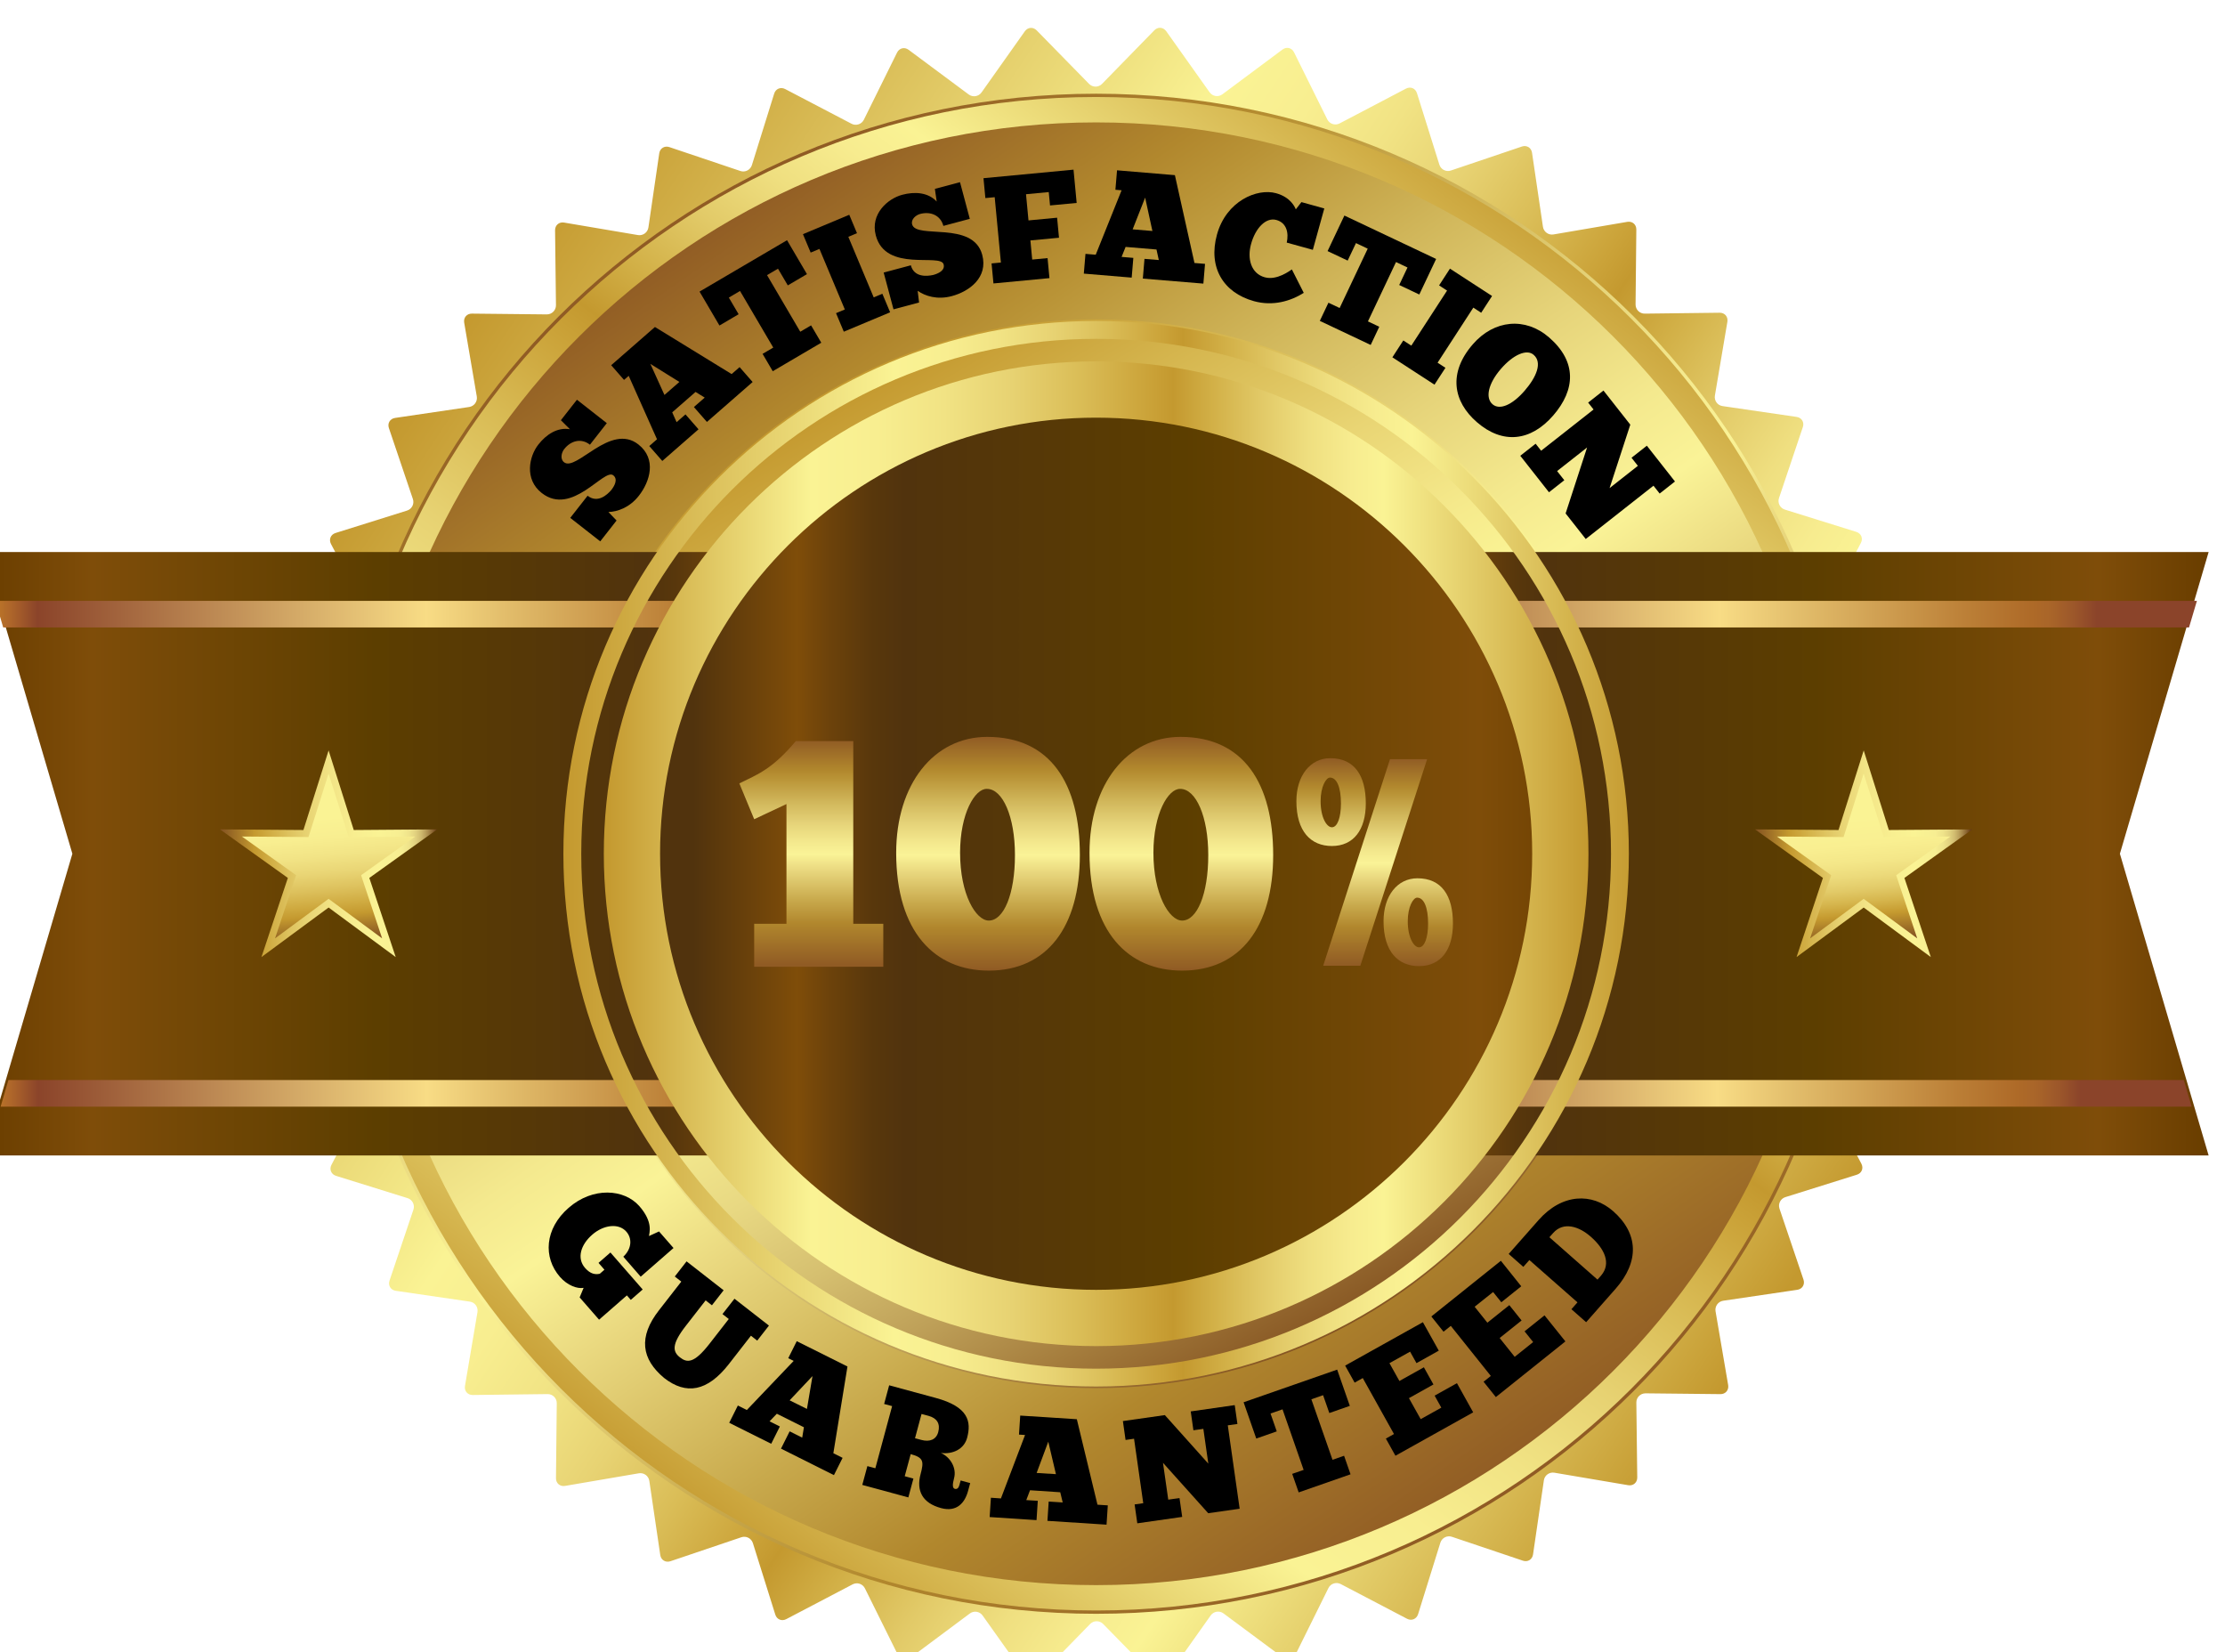<?xml version="1.0" encoding="utf-8"?>
<!-- Generator: Adobe Illustrator 16.0.0, SVG Export Plug-In . SVG Version: 6.00 Build 0)  -->
<!DOCTYPE svg PUBLIC "-//W3C//DTD SVG 1.1//EN" "http://www.w3.org/Graphics/SVG/1.1/DTD/svg11.dtd">
<svg version="1.1" id="Layer_1" xmlns="http://www.w3.org/2000/svg" xmlns:xlink="http://www.w3.org/1999/xlink" x="0px" y="0px"
	 width="196.58px" height="145.95px" viewBox="0 0 196.58 145.95" enable-background="new 0 0 196.58 145.95" xml:space="preserve">
<g>
	<g>
		<g>
			<g>
				<g>
					<g>
						<defs>
							<path id="SVGID_1_" d="M101.987,2.676l-4.622,4.735c-0.314,0.322-0.83,0.322-1.145,0l-4.629-4.728
								c-0.315-0.322-0.786-0.285-1.047,0.083l-3.824,5.4c-0.26,0.367-0.769,0.447-1.131,0.181L80.276,4.4
								c-0.361-0.27-0.821-0.157-1.021,0.246l-2.933,5.932c-0.2,0.403-0.69,0.563-1.089,0.354L69.37,7.867
								c-0.399-0.208-0.836-0.027-0.97,0.402l-1.969,6.315c-0.134,0.432-0.593,0.665-1.021,0.521l-6.27-2.11
								c-0.427-0.145-0.829,0.104-0.895,0.549l-0.957,6.547c-0.065,0.446-0.481,0.75-0.926,0.675l-6.523-1.104
								c-0.444-0.076-0.803,0.231-0.798,0.684l0.079,6.616c0.005,0.45-0.359,0.814-0.81,0.812l-6.616-0.069
								c-0.451-0.006-0.757,0.354-0.682,0.799l1.113,6.521c0.075,0.443-0.227,0.86-0.673,0.929l-6.545,0.966
								c-0.446,0.064-0.693,0.47-0.548,0.896l2.12,6.269c0.145,0.427-0.089,0.888-0.52,1.021l-6.314,1.979
								c-0.43,0.135-0.61,0.571-0.401,0.971l3.076,5.857c0.209,0.398,0.051,0.889-0.353,1.09l-5.928,2.941
								c-0.403,0.2-0.513,0.66-0.244,1.021l3.954,5.306c0.269,0.36,0.189,0.87-0.178,1.131l-5.394,3.833
								c-0.367,0.263-0.404,0.732-0.083,1.047l4.735,4.625c0.322,0.313,0.322,0.83,0.001,1.146l-4.728,4.627
								c-0.321,0.316-0.284,0.787,0.084,1.05l5.398,3.821c0.368,0.263,0.448,0.771,0.18,1.132l-3.944,5.313
								c-0.27,0.358-0.158,0.817,0.246,1.021l5.93,2.935c0.404,0.198,0.563,0.688,0.355,1.09l-3.065,5.862
								c-0.209,0.397-0.028,0.837,0.402,0.972l6.316,1.967c0.431,0.136,0.665,0.595,0.521,1.021l-2.111,6.271
								c-0.144,0.43,0.104,0.828,0.549,0.896l6.547,0.957c0.446,0.063,0.75,0.479,0.675,0.926l-1.104,6.523
								c-0.075,0.441,0.232,0.805,0.682,0.799l6.617-0.08c0.451-0.004,0.816,0.358,0.811,0.813l-0.07,6.615
								c-0.005,0.449,0.355,0.758,0.798,0.684l6.522-1.115c0.444-0.076,0.862,0.229,0.928,0.674l0.966,6.545
								c0.065,0.445,0.469,0.693,0.896,0.551l6.267-2.119c0.427-0.145,0.887,0.092,1.022,0.521l1.979,6.313
								c0.135,0.432,0.572,0.609,0.971,0.398l5.858-3.07c0.399-0.209,0.89-0.053,1.09,0.354l2.94,5.928
								c0.201,0.402,0.66,0.514,1.021,0.244l5.307-3.953c0.361-0.271,0.871-0.188,1.131,0.18l3.833,5.396
								c0.261,0.367,0.733,0.403,1.047,0.082l4.621-4.734c0.315-0.319,0.831-0.319,1.146,0l4.628,4.729
								c0.315,0.32,0.786,0.284,1.048-0.084l3.824-5.396c0.26-0.367,0.77-0.449,1.131-0.182l5.313,3.946
								c0.36,0.269,0.819,0.155,1.021-0.246l2.938-5.937c0.197-0.399,0.688-0.563,1.089-0.354l5.86,3.066
								c0.397,0.209,0.836,0.024,0.973-0.402l1.969-6.319c0.137-0.431,0.596-0.663,1.021-0.521l6.271,2.111
								c0.431,0.145,0.83-0.104,0.896-0.55l0.957-6.547c0.063-0.444,0.48-0.75,0.928-0.675l6.521,1.104
								c0.444,0.076,0.805-0.229,0.801-0.684l-0.08-6.619c-0.006-0.449,0.356-0.813,0.812-0.813l6.617,0.07
								c0.448,0.006,0.757-0.354,0.683-0.799l-1.115-6.521c-0.073-0.443,0.229-0.861,0.675-0.93l6.548-0.967
								c0.443-0.064,0.689-0.47,0.548-0.896l-2.121-6.27c-0.146-0.429,0.091-0.888,0.521-1.021l6.313-1.979
								c0.433-0.135,0.609-0.57,0.4-0.973l-3.072-5.857c-0.209-0.396-0.051-0.89,0.354-1.088l5.926-2.941
								c0.404-0.199,0.517-0.658,0.244-1.021l-3.953-5.306c-0.27-0.36-0.188-0.871,0.182-1.133l5.395-3.832
								c0.367-0.263,0.404-0.731,0.082-1.049l-4.731-4.621c-0.321-0.313-0.323-0.83-0.002-1.146l4.729-4.629
								c0.321-0.314,0.285-0.785-0.082-1.047l-5.408-3.825c-0.366-0.262-0.448-0.771-0.18-1.132l3.944-5.312
								c0.271-0.361,0.158-0.82-0.246-1.021l-5.934-2.934c-0.403-0.199-0.563-0.689-0.354-1.089l3.065-5.862
								c0.209-0.398,0.024-0.835-0.401-0.971l-6.314-1.969c-0.433-0.135-0.664-0.594-0.521-1.021l2.107-6.271
								c0.146-0.428-0.104-0.83-0.549-0.896l-6.547-0.957c-0.447-0.064-0.75-0.481-0.675-0.928l1.104-6.521
								c0.072-0.443-0.231-0.804-0.687-0.798l-6.612,0.08c-0.451,0.005-0.815-0.358-0.813-0.811l0.067-6.617
								c0.006-0.45-0.354-0.757-0.799-0.681l-6.521,1.113c-0.441,0.075-0.861-0.228-0.93-0.673l-0.965-6.545
								c-0.064-0.446-0.471-0.692-0.896-0.549l-6.271,2.119c-0.428,0.146-0.887-0.089-1.021-0.521l-1.979-6.313
								c-0.136-0.431-0.568-0.61-0.972-0.4l-5.86,3.072c-0.396,0.209-0.89,0.051-1.09-0.354l-2.938-5.927
								c-0.2-0.403-0.66-0.515-1.021-0.244l-5.307,3.953c-0.361,0.271-0.871,0.188-1.132-0.179l-3.832-5.395
								c-0.144-0.198-0.349-0.301-0.556-0.301C102.31,2.456,102.132,2.527,101.987,2.676"/>
						</defs>
						<clipPath id="SVGID_2_">
							<use xlink:href="#SVGID_1_"  overflow="visible"/>
						</clipPath>
						
							<linearGradient id="SVGID_3_" gradientUnits="userSpaceOnUse" x1="-279.694" y1="461.457" x2="-279.289" y2="461.457" gradientTransform="matrix(299.417 201.959 201.959 -299.417 -9414.05 194689.297)">
							<stop  offset="0" style="stop-color:#C4992F"/>
							<stop  offset="0.307" style="stop-color:#FAF394"/>
							<stop  offset="0.356" style="stop-color:#F8EE90"/>
							<stop  offset="0.406" style="stop-color:#F1E384"/>
							<stop  offset="0.457" style="stop-color:#E7D272"/>
							<stop  offset="0.507" style="stop-color:#DABD57"/>
							<stop  offset="0.558" style="stop-color:#CBA339"/>
							<stop  offset="0.577" style="stop-color:#C4992F"/>
							<stop  offset="0.617" style="stop-color:#D2B047"/>
							<stop  offset="0.668" style="stop-color:#E2CA68"/>
							<stop  offset="0.715" style="stop-color:#EFDF80"/>
							<stop  offset="0.758" style="stop-color:#F7EC8F"/>
							<stop  offset="0.791" style="stop-color:#FAF394"/>
							<stop  offset="1" style="stop-color:#C4992F"/>
						</linearGradient>
						<polygon clip-path="url(#SVGID_2_)" fill="url(#SVGID_3_)" points="69.472,-65.388 237.658,48.056 124.216,216.241 
							-43.97,102.797 						"/>
					</g>
				</g>
			</g>
		</g>
	</g>
	<g>
		<g>
			<g>
				<g>
					<g>
						<defs>
							<path id="SVGID_4_" d="M29.701,75.42c0,37.084,30.063,67.146,67.144,67.146c37.082,0,67.142-30.063,67.142-67.146
								c0-37.081-30.063-67.141-67.146-67.141C59.764,8.28,29.701,38.342,29.701,75.42"/>
						</defs>
						<clipPath id="SVGID_5_">
							<use xlink:href="#SVGID_4_"  overflow="visible"/>
						</clipPath>
						
							<linearGradient id="SVGID_6_" gradientUnits="userSpaceOnUse" x1="-278.644" y1="463.03" x2="-278.24" y2="463.03" gradientTransform="matrix(190.248 271.703 271.703 -190.248 -72736.688 163819.25)">
							<stop  offset="0" style="stop-color:#905B24"/>
							<stop  offset="0.135" style="stop-color:#B1872D"/>
							<stop  offset="0.171" style="stop-color:#B99336"/>
							<stop  offset="0.279" style="stop-color:#D1B75B"/>
							<stop  offset="0.376" style="stop-color:#E6D47A"/>
							<stop  offset="0.456" style="stop-color:#F4E98E"/>
							<stop  offset="0.509" style="stop-color:#FAF397"/>
							<stop  offset="0.576" style="stop-color:#EAD980"/>
							<stop  offset="0.714" style="stop-color:#C8A94C"/>
							<stop  offset="0.816" style="stop-color:#B1872D"/>
							<stop  offset="1" style="stop-color:#905B24"/>
						</linearGradient>
						<polygon clip-path="url(#SVGID_5_)" fill="url(#SVGID_6_)" points="119.808,-54.813 227.079,98.388 73.88,205.659 
							-33.392,52.459 						"/>
					</g>
				</g>
			</g>
		</g>
	</g>
	<g>
		<g>
			<g>
				<g>
					<g>
						<defs>
							<path id="SVGID_7_" d="M49.638,75.422c0,26.072,21.136,47.207,47.207,47.207c26.071,0,47.205-21.135,47.205-47.207
								c0-26.07-21.134-47.207-47.205-47.207C70.774,28.217,49.638,49.351,49.638,75.422"/>
						</defs>
						<clipPath id="SVGID_8_">
							<use xlink:href="#SVGID_7_"  overflow="visible"/>
						</clipPath>
						
							<linearGradient id="SVGID_9_" gradientUnits="userSpaceOnUse" x1="-276.379" y1="463.151" x2="-275.973" y2="463.151" gradientTransform="matrix(120.116 199.907 199.907 -120.116 -59317.152 110916.781)">
							<stop  offset="0" style="stop-color:#C4992F"/>
							<stop  offset="0.012" style="stop-color:#C4992F"/>
							<stop  offset="0.14" style="stop-color:#D6B750"/>
							<stop  offset="0.275" style="stop-color:#E9D574"/>
							<stop  offset="0.382" style="stop-color:#F5E98B"/>
							<stop  offset="0.448" style="stop-color:#FAF394"/>
							<stop  offset="0.527" style="stop-color:#F4EA8F"/>
							<stop  offset="0.613" style="stop-color:#E8D882"/>
							<stop  offset="0.702" style="stop-color:#D6C070"/>
							<stop  offset="0.792" style="stop-color:#BFA159"/>
							<stop  offset="0.884" style="stop-color:#A57D3D"/>
							<stop  offset="0.976" style="stop-color:#895925"/>
							<stop  offset="1" style="stop-color:#815020"/>
						</linearGradient>
						<polygon clip-path="url(#SVGID_8_)" fill="url(#SVGID_9_)" points="119.005,-13.463 185.729,97.584 74.682,164.31 
							7.957,53.26 						"/>
					</g>
				</g>
			</g>
		</g>
	</g>
	<g>
		<g>
			<g>
				<g>
					<g>
						<defs>
							<path id="SVGID_10_" d="M32.232,75.42c0-35.68,28.928-64.607,64.612-64.607c35.683,0,64.609,28.927,64.609,64.607
								c0,35.688-28.927,64.613-64.609,64.613C61.16,140.034,32.232,111.105,32.232,75.42 M29.993,75.42
								c0,36.92,29.931,66.854,66.852,66.854s66.849-29.935,66.849-66.854c0-36.917-29.928-66.851-66.852-66.851
								C59.924,8.57,29.993,38.503,29.993,75.42"/>
						</defs>
						<clipPath id="SVGID_11_">
							<use xlink:href="#SVGID_10_"  overflow="visible"/>
						</clipPath>
						
							<linearGradient id="SVGID_12_" gradientUnits="userSpaceOnUse" x1="-286.344" y1="459.311" x2="-285.938" y2="459.311" gradientTransform="matrix(198.744 -263.741 -263.741 -198.744 178104.844 15893.24)">
							<stop  offset="0" style="stop-color:#C4992F"/>
							<stop  offset="0.209" style="stop-color:#FAF394"/>
							<stop  offset="0.276" style="stop-color:#F8EE90"/>
							<stop  offset="0.344" style="stop-color:#F1E384"/>
							<stop  offset="0.413" style="stop-color:#E7D272"/>
							<stop  offset="0.482" style="stop-color:#DABD57"/>
							<stop  offset="0.551" style="stop-color:#CBA339"/>
							<stop  offset="0.577" style="stop-color:#C4992F"/>
							<stop  offset="0.617" style="stop-color:#D2B047"/>
							<stop  offset="0.668" style="stop-color:#E2CA68"/>
							<stop  offset="0.715" style="stop-color:#EFDF80"/>
							<stop  offset="0.758" style="stop-color:#F7EC8F"/>
							<stop  offset="0.791" style="stop-color:#FAF394"/>
							<stop  offset="1" style="stop-color:#C4992F"/>
						</linearGradient>
						<polygon clip-path="url(#SVGID_11_)" fill="url(#SVGID_12_)" points="-34.269,93.851 78.417,-55.69 227.956,56.996 
							115.271,206.536 						"/>
					</g>
				</g>
			</g>
		</g>
	</g>
	<g>
		<g>
			<g>
				<g>
					<g>
						<defs>
							<polygon id="SVGID_13_" points="111.444,48.768 111.444,102.077 195.134,102.077 187.294,75.422 195.134,48.768 							"/>
						</defs>
						<clipPath id="SVGID_14_">
							<use xlink:href="#SVGID_13_"  overflow="visible"/>
						</clipPath>
						
							<linearGradient id="SVGID_15_" gradientUnits="userSpaceOnUse" x1="-280.699" y1="456.286" x2="-280.294" y2="456.286" gradientTransform="matrix(206.696 0 0 -206.696 58130.508 94387.672)">
							<stop  offset="0" style="stop-color:#51330D"/>
							<stop  offset="0.088" style="stop-color:#51330D"/>
							<stop  offset="0.194" style="stop-color:#7F4D09"/>
							<stop  offset="0.228" style="stop-color:#6C420B"/>
							<stop  offset="0.272" style="stop-color:#58370C"/>
							<stop  offset="0.303" style="stop-color:#51330D"/>
							<stop  offset="0.588" style="stop-color:#5C3E00"/>
							<stop  offset="0.889" style="stop-color:#7F4D09"/>
							<stop  offset="1" style="stop-color:#6A3E00"/>
						</linearGradient>
						<rect x="111.444" y="48.768" clip-path="url(#SVGID_14_)" fill="url(#SVGID_15_)" width="83.688" height="53.309"/>
					</g>
				</g>
			</g>
		</g>
	</g>
	<g>
		<g>
			<g>
				<g>
					<g>
						<defs>
							<polygon id="SVGID_16_" points="-1.446,48.768 6.394,75.422 -1.446,102.077 82.243,102.077 82.243,48.768 							"/>
						</defs>
						<clipPath id="SVGID_17_">
							<use xlink:href="#SVGID_16_"  overflow="visible"/>
						</clipPath>
						
							<linearGradient id="SVGID_18_" gradientUnits="userSpaceOnUse" x1="-287.769" y1="456.286" x2="-287.364" y2="456.286" gradientTransform="matrix(-206.696 0 0 -206.696 -59398.305 94387.672)">
							<stop  offset="0" style="stop-color:#51330D"/>
							<stop  offset="0.088" style="stop-color:#51330D"/>
							<stop  offset="0.194" style="stop-color:#7F4D09"/>
							<stop  offset="0.228" style="stop-color:#6C420B"/>
							<stop  offset="0.272" style="stop-color:#58370C"/>
							<stop  offset="0.303" style="stop-color:#51330D"/>
							<stop  offset="0.588" style="stop-color:#5C3E00"/>
							<stop  offset="0.889" style="stop-color:#7F4D09"/>
							<stop  offset="1" style="stop-color:#6A3E00"/>
						</linearGradient>
						<rect x="-1.446" y="48.768" clip-path="url(#SVGID_17_)" fill="url(#SVGID_18_)" width="83.689" height="53.309"/>
					</g>
				</g>
			</g>
		</g>
	</g>
	<g>
		<g>
			<g>
				<g>
					<g>
						<defs>
							<polygon id="SVGID_19_" points="114.974,53.08 114.974,55.431 193.401,55.431 194.099,53.08 							"/>
						</defs>
						<clipPath id="SVGID_20_">
							<use xlink:href="#SVGID_19_"  overflow="visible"/>
						</clipPath>
						
							<linearGradient id="SVGID_21_" gradientUnits="userSpaceOnUse" x1="-280.527" y1="455.682" x2="-280.122" y2="455.682" gradientTransform="matrix(195.42 0 0 -195.42 54935.512 89103.609)">
							<stop  offset="0" style="stop-color:#A45E26"/>
							<stop  offset="0" style="stop-color:#AF6D29"/>
							<stop  offset="0" style="stop-color:#AA6628"/>
							<stop  offset="0" style="stop-color:#A45E26"/>
							<stop  offset="0" style="stop-color:#A76327"/>
							<stop  offset="0" style="stop-color:#B27129"/>
							<stop  offset="0" style="stop-color:#C6892E"/>
							<stop  offset="0" style="stop-color:#DDA532"/>
							<stop  offset="0" style="stop-color:#DAA132"/>
							<stop  offset="0" style="stop-color:#CB8B2D"/>
							<stop  offset="0" style="stop-color:#C17D2B"/>
							<stop  offset="0" style="stop-color:#BC752A"/>
							<stop  offset="0" style="stop-color:#BA7329"/>
							<stop  offset="0.015" style="stop-color:#AC642A"/>
							<stop  offset="0.043" style="stop-color:#8B442A"/>
							<stop  offset="0.472" style="stop-color:#F8DC85"/>
							<stop  offset="0.56" style="stop-color:#E2BD6B"/>
							<stop  offset="0.751" style="stop-color:#BA7D35"/>
							<stop  offset="0.815" style="stop-color:#AE6A28"/>
							<stop  offset="0.836" style="stop-color:#A96529"/>
							<stop  offset="0.862" style="stop-color:#9C572A"/>
							<stop  offset="0.887" style="stop-color:#8B442A"/>
							<stop  offset="1" style="stop-color:#8B442A"/>
						</linearGradient>
						<rect x="114.974" y="53.08" clip-path="url(#SVGID_20_)" fill="url(#SVGID_21_)" width="79.125" height="2.353"/>
					</g>
				</g>
			</g>
		</g>
	</g>
	<g>
		<g>
			<g>
				<g>
					<g>
						<defs>
							<polygon id="SVGID_22_" points="114.974,95.413 114.974,97.767 193.636,97.767 192.94,95.413 							"/>
						</defs>
						<clipPath id="SVGID_23_">
							<use xlink:href="#SVGID_22_"  overflow="visible"/>
						</clipPath>
						
							<linearGradient id="SVGID_24_" gradientUnits="userSpaceOnUse" x1="-280.506" y1="455.954" x2="-280.101" y2="455.954" gradientTransform="matrix(194.281 0 0 -194.281 54611.922 88679.812)">
							<stop  offset="0" style="stop-color:#A45E26"/>
							<stop  offset="0" style="stop-color:#AF6D29"/>
							<stop  offset="0" style="stop-color:#AA6628"/>
							<stop  offset="0" style="stop-color:#A45E26"/>
							<stop  offset="0" style="stop-color:#A76327"/>
							<stop  offset="0" style="stop-color:#B27129"/>
							<stop  offset="0" style="stop-color:#C6892E"/>
							<stop  offset="0" style="stop-color:#DDA532"/>
							<stop  offset="0" style="stop-color:#DAA132"/>
							<stop  offset="0" style="stop-color:#CB8B2D"/>
							<stop  offset="0" style="stop-color:#C17D2B"/>
							<stop  offset="0" style="stop-color:#BC752A"/>
							<stop  offset="0" style="stop-color:#BA7329"/>
							<stop  offset="0.015" style="stop-color:#AC642A"/>
							<stop  offset="0.043" style="stop-color:#8B442A"/>
							<stop  offset="0.472" style="stop-color:#F8DC85"/>
							<stop  offset="0.56" style="stop-color:#E2BD6B"/>
							<stop  offset="0.751" style="stop-color:#BA7D35"/>
							<stop  offset="0.815" style="stop-color:#AE6A28"/>
							<stop  offset="0.836" style="stop-color:#A96529"/>
							<stop  offset="0.862" style="stop-color:#9C572A"/>
							<stop  offset="0.887" style="stop-color:#8B442A"/>
							<stop  offset="1" style="stop-color:#8B442A"/>
						</linearGradient>
						<rect x="114.974" y="95.413" clip-path="url(#SVGID_23_)" fill="url(#SVGID_24_)" width="78.662" height="2.354"/>
					</g>
				</g>
			</g>
		</g>
	</g>
	<g>
		<g>
			<g>
				<g>
					<g>
						<defs>
							<polygon id="SVGID_25_" points="0.745,95.413 0.053,97.767 80.086,97.767 80.086,95.413 							"/>
						</defs>
						<clipPath id="SVGID_26_">
							<use xlink:href="#SVGID_25_"  overflow="visible"/>
						</clipPath>
						
							<linearGradient id="SVGID_27_" gradientUnits="userSpaceOnUse" x1="-279.714" y1="456.092" x2="-279.31" y2="456.092" gradientTransform="matrix(197.669 0 0 -197.669 55290.773 90251.883)">
							<stop  offset="0" style="stop-color:#A45E26"/>
							<stop  offset="0" style="stop-color:#AF6D29"/>
							<stop  offset="0" style="stop-color:#AA6628"/>
							<stop  offset="0" style="stop-color:#A45E26"/>
							<stop  offset="0" style="stop-color:#A76327"/>
							<stop  offset="0" style="stop-color:#B27129"/>
							<stop  offset="0" style="stop-color:#C6892E"/>
							<stop  offset="0" style="stop-color:#DDA532"/>
							<stop  offset="0" style="stop-color:#DAA132"/>
							<stop  offset="0" style="stop-color:#CB8B2D"/>
							<stop  offset="0" style="stop-color:#C17D2B"/>
							<stop  offset="0" style="stop-color:#BC752A"/>
							<stop  offset="0" style="stop-color:#BA7329"/>
							<stop  offset="0.015" style="stop-color:#AC642A"/>
							<stop  offset="0.043" style="stop-color:#8B442A"/>
							<stop  offset="0.472" style="stop-color:#F8DC85"/>
							<stop  offset="0.56" style="stop-color:#E2BD6B"/>
							<stop  offset="0.751" style="stop-color:#BA7D35"/>
							<stop  offset="0.815" style="stop-color:#AE6A28"/>
							<stop  offset="0.836" style="stop-color:#A96529"/>
							<stop  offset="0.862" style="stop-color:#9C572A"/>
							<stop  offset="0.887" style="stop-color:#8B442A"/>
							<stop  offset="1" style="stop-color:#8B442A"/>
						</linearGradient>
						<rect x="0.053" y="95.413" clip-path="url(#SVGID_26_)" fill="url(#SVGID_27_)" width="80.034" height="2.354"/>
					</g>
				</g>
			</g>
		</g>
	</g>
	<g>
		<g>
			<g>
				<g>
					<g>
						<defs>
							<polygon id="SVGID_28_" points="-0.408,53.08 0.283,55.431 80.086,55.431 80.086,53.08 							"/>
						</defs>
						<clipPath id="SVGID_29_">
							<use xlink:href="#SVGID_28_"  overflow="visible"/>
						</clipPath>
						
							<linearGradient id="SVGID_30_" gradientUnits="userSpaceOnUse" x1="-279.735" y1="455.825" x2="-279.331" y2="455.825" gradientTransform="matrix(198.808 0 0 -198.808 55613.367 90675.812)">
							<stop  offset="0" style="stop-color:#A45E26"/>
							<stop  offset="0" style="stop-color:#AF6D29"/>
							<stop  offset="0" style="stop-color:#AA6628"/>
							<stop  offset="0" style="stop-color:#A45E26"/>
							<stop  offset="0" style="stop-color:#A76327"/>
							<stop  offset="0" style="stop-color:#B27129"/>
							<stop  offset="0" style="stop-color:#C6892E"/>
							<stop  offset="0" style="stop-color:#DDA532"/>
							<stop  offset="0" style="stop-color:#DAA132"/>
							<stop  offset="0" style="stop-color:#CB8B2D"/>
							<stop  offset="0" style="stop-color:#C17D2B"/>
							<stop  offset="0" style="stop-color:#BC752A"/>
							<stop  offset="0" style="stop-color:#BA7329"/>
							<stop  offset="0.015" style="stop-color:#AC642A"/>
							<stop  offset="0.043" style="stop-color:#8B442A"/>
							<stop  offset="0.472" style="stop-color:#F8DC85"/>
							<stop  offset="0.56" style="stop-color:#E2BD6B"/>
							<stop  offset="0.751" style="stop-color:#BA7D35"/>
							<stop  offset="0.815" style="stop-color:#AE6A28"/>
							<stop  offset="0.836" style="stop-color:#A96529"/>
							<stop  offset="0.862" style="stop-color:#9C572A"/>
							<stop  offset="0.887" style="stop-color:#8B442A"/>
							<stop  offset="1" style="stop-color:#8B442A"/>
						</linearGradient>
						<rect x="-0.408" y="53.08" clip-path="url(#SVGID_29_)" fill="url(#SVGID_30_)" width="80.495" height="2.353"/>
					</g>
				</g>
			</g>
		</g>
	</g>
	<g>
		<g>
			<g>
				<g>
					<g>
						<defs>
							<path id="SVGID_31_" d="M54.234,75.422c0,23.533,19.077,42.609,42.61,42.609c23.533,0,42.61-19.076,42.61-42.609
								c0-23.532-19.077-42.609-42.61-42.609C73.311,32.812,54.234,51.889,54.234,75.422"/>
						</defs>
						<clipPath id="SVGID_32_">
							<use xlink:href="#SVGID_31_"  overflow="visible"/>
						</clipPath>
						
							<linearGradient id="SVGID_33_" gradientUnits="userSpaceOnUse" x1="-280.361" y1="456.423" x2="-279.957" y2="456.423" gradientTransform="matrix(210.48 0 0 -210.48 59064.398 96143.398)">
							<stop  offset="0" style="stop-color:#51330D"/>
							<stop  offset="0.088" style="stop-color:#51330D"/>
							<stop  offset="0.194" style="stop-color:#7F4D09"/>
							<stop  offset="0.228" style="stop-color:#6C420B"/>
							<stop  offset="0.272" style="stop-color:#58370C"/>
							<stop  offset="0.303" style="stop-color:#51330D"/>
							<stop  offset="0.588" style="stop-color:#5C3E00"/>
							<stop  offset="0.889" style="stop-color:#7F4D09"/>
							<stop  offset="1" style="stop-color:#6A3E00"/>
						</linearGradient>
						<rect x="54.234" y="32.812" clip-path="url(#SVGID_32_)" fill="url(#SVGID_33_)" width="85.22" height="85.22"/>
					</g>
				</g>
			</g>
		</g>
	</g>
	<g>
		<g>
			<g>
				<g>
					<g>
						<defs>
							<path id="SVGID_34_" d="M58.318,75.422c0-21.242,17.283-38.525,38.526-38.525c21.243,0,38.526,17.283,38.526,38.525
								s-17.283,38.525-38.526,38.525C75.601,113.948,58.318,96.665,58.318,75.422 M53.347,75.422
								c0,23.984,19.513,43.496,43.497,43.496c23.984,0,43.498-19.512,43.498-43.496c0-23.983-19.514-43.498-43.498-43.498
								C72.86,31.926,53.347,51.438,53.347,75.422"/>
						</defs>
						<clipPath id="SVGID_35_">
							<use xlink:href="#SVGID_34_"  overflow="visible"/>
						</clipPath>
						
							<linearGradient id="SVGID_36_" gradientUnits="userSpaceOnUse" x1="-280.431" y1="456.577" x2="-280.026" y2="456.577" gradientTransform="matrix(214.861 0 0 -214.861 60307.148 98176.195)">
							<stop  offset="0" style="stop-color:#C4992F"/>
							<stop  offset="0.209" style="stop-color:#FAF394"/>
							<stop  offset="0.276" style="stop-color:#F8EE90"/>
							<stop  offset="0.344" style="stop-color:#F1E384"/>
							<stop  offset="0.413" style="stop-color:#E7D272"/>
							<stop  offset="0.482" style="stop-color:#DABD57"/>
							<stop  offset="0.551" style="stop-color:#CBA339"/>
							<stop  offset="0.577" style="stop-color:#C4992F"/>
							<stop  offset="0.617" style="stop-color:#D2B047"/>
							<stop  offset="0.668" style="stop-color:#E2CA68"/>
							<stop  offset="0.715" style="stop-color:#EFDF80"/>
							<stop  offset="0.758" style="stop-color:#F7EC8F"/>
							<stop  offset="0.791" style="stop-color:#FAF394"/>
							<stop  offset="1" style="stop-color:#C4992F"/>
						</linearGradient>
						<rect x="53.347" y="31.926" clip-path="url(#SVGID_35_)" fill="url(#SVGID_36_)" width="86.994" height="86.995"/>
					</g>
				</g>
			</g>
		</g>
	</g>
	<g>
		<g>
			<g>
				<g>
					<g>
						<defs>
							<path id="SVGID_37_" d="M51.354,75.422c0-25.124,20.366-45.488,45.49-45.488c25.124,0,45.489,20.365,45.489,45.488
								c0,25.123-20.365,45.49-45.489,45.49C71.72,120.913,51.354,100.545,51.354,75.422 M49.776,75.422
								c0,25.994,21.072,47.066,47.068,47.066c25.995,0,47.067-21.072,47.067-47.066c0-25.995-21.072-47.066-47.067-47.066
								C70.849,28.354,49.776,49.428,49.776,75.422"/>
						</defs>
						<clipPath id="SVGID_38_">
							<use xlink:href="#SVGID_37_"  overflow="visible"/>
						</clipPath>
						
							<linearGradient id="SVGID_39_" gradientUnits="userSpaceOnUse" x1="-280.688" y1="457.139" x2="-280.284" y2="457.139" gradientTransform="matrix(232.496 0 0 -232.496 65308.945 106358.18)">
							<stop  offset="0" style="stop-color:#C4992F"/>
							<stop  offset="0.307" style="stop-color:#FAF394"/>
							<stop  offset="0.356" style="stop-color:#F8EE90"/>
							<stop  offset="0.406" style="stop-color:#F1E384"/>
							<stop  offset="0.457" style="stop-color:#E7D272"/>
							<stop  offset="0.507" style="stop-color:#DABD57"/>
							<stop  offset="0.558" style="stop-color:#CBA339"/>
							<stop  offset="0.577" style="stop-color:#C4992F"/>
							<stop  offset="0.617" style="stop-color:#D2B047"/>
							<stop  offset="0.668" style="stop-color:#E2CA68"/>
							<stop  offset="0.715" style="stop-color:#EFDF80"/>
							<stop  offset="0.758" style="stop-color:#F7EC8F"/>
							<stop  offset="0.791" style="stop-color:#FAF394"/>
							<stop  offset="1" style="stop-color:#C4992F"/>
						</linearGradient>
						<rect x="49.776" y="28.354" clip-path="url(#SVGID_38_)" fill="url(#SVGID_39_)" width="94.135" height="94.135"/>
					</g>
				</g>
			</g>
		</g>
	</g>
	<g>
		<g>
			<g>
				<g>
					<g>
						<defs>
							<polygon id="SVGID_40_" points="26.807,73.326 19.434,73.268 25.432,77.558 23.099,84.549 29.031,80.172 34.962,84.551 
								32.63,77.558 38.629,73.268 31.255,73.326 29.032,66.295 							"/>
						</defs>
						<clipPath id="SVGID_41_">
							<use xlink:href="#SVGID_40_"  overflow="visible"/>
						</clipPath>
						
							<linearGradient id="SVGID_42_" gradientUnits="userSpaceOnUse" x1="-266.317" y1="430.456" x2="-265.91" y2="430.456" gradientTransform="matrix(47.409 0 0 -47.409 12645.237 20482.902)">
							<stop  offset="0" style="stop-color:#815020"/>
							<stop  offset="0.16" style="stop-color:#C4992F"/>
							<stop  offset="0.221" style="stop-color:#CFAA40"/>
							<stop  offset="0.316" style="stop-color:#DDC15D"/>
							<stop  offset="0.413" style="stop-color:#E9D575"/>
							<stop  offset="0.514" style="stop-color:#F2E486"/>
							<stop  offset="0.619" style="stop-color:#F8EE90"/>
							<stop  offset="0.736" style="stop-color:#FAF394"/>
							<stop  offset="0.835" style="stop-color:#F7EE92"/>
							<stop  offset="0.873" style="stop-color:#EEE28A"/>
							<stop  offset="0.901" style="stop-color:#E1D17F"/>
							<stop  offset="0.924" style="stop-color:#D1BC70"/>
							<stop  offset="0.943" style="stop-color:#BDA35E"/>
							<stop  offset="0.961" style="stop-color:#A68649"/>
							<stop  offset="0.977" style="stop-color:#8E6834"/>
							<stop  offset="0.991" style="stop-color:#754B20"/>
							<stop  offset="1" style="stop-color:#643814"/>
						</linearGradient>
						<rect x="19.434" y="66.295" clip-path="url(#SVGID_41_)" fill="url(#SVGID_42_)" width="19.195" height="18.256"/>
					</g>
				</g>
			</g>
		</g>
	</g>
	<g>
		<g>
			<g>
				<g>
					<g>
						<defs>
							<polygon id="SVGID_43_" points="27.257,73.945 21.376,73.9 26.161,77.318 24.299,82.898 29.031,79.404 33.762,82.898 
								31.902,77.318 36.687,73.9 30.806,73.945 29.031,68.338 							"/>
						</defs>
						<clipPath id="SVGID_44_">
							<use xlink:href="#SVGID_43_"  overflow="visible"/>
						</clipPath>
						
							<linearGradient id="SVGID_45_" gradientUnits="userSpaceOnUse" x1="-328.744" y1="445.288" x2="-328.339" y2="445.288" gradientTransform="matrix(-3.211 -36.706 -36.706 3.211 15318.685 -13413.523)">
							<stop  offset="0" style="stop-color:#815020"/>
							<stop  offset="0.16" style="stop-color:#C4992F"/>
							<stop  offset="0.221" style="stop-color:#CFAA40"/>
							<stop  offset="0.316" style="stop-color:#DDC15D"/>
							<stop  offset="0.413" style="stop-color:#E9D575"/>
							<stop  offset="0.514" style="stop-color:#F2E486"/>
							<stop  offset="0.619" style="stop-color:#F8EE90"/>
							<stop  offset="0.736" style="stop-color:#FAF394"/>
							<stop  offset="1" style="stop-color:#FAF394"/>
						</linearGradient>
						<polygon clip-path="url(#SVGID_44_)" fill="url(#SVGID_45_)" points="21.492,84.23 20.111,68.447 36.57,67.008 37.951,82.788 
													"/>
					</g>
				</g>
			</g>
		</g>
	</g>
	<g>
		<g>
			<g>
				<g>
					<g>
						<defs>
							<polygon id="SVGID_46_" points="162.433,73.326 155.058,73.269 161.056,77.558 158.726,84.549 164.657,80.172 170.59,84.551 
								168.256,77.558 174.255,73.269 166.88,73.326 164.659,66.295 							"/>
						</defs>
						<clipPath id="SVGID_47_">
							<use xlink:href="#SVGID_46_"  overflow="visible"/>
						</clipPath>
						
							<linearGradient id="SVGID_48_" gradientUnits="userSpaceOnUse" x1="-270.521" y1="430.459" x2="-270.116" y2="430.459" gradientTransform="matrix(47.413 0 0 -47.413 12981.239 20484.621)">
							<stop  offset="0" style="stop-color:#815020"/>
							<stop  offset="0.16" style="stop-color:#C4992F"/>
							<stop  offset="0.221" style="stop-color:#CFAA40"/>
							<stop  offset="0.316" style="stop-color:#DDC15D"/>
							<stop  offset="0.413" style="stop-color:#E9D575"/>
							<stop  offset="0.514" style="stop-color:#F2E486"/>
							<stop  offset="0.619" style="stop-color:#F8EE90"/>
							<stop  offset="0.736" style="stop-color:#FAF394"/>
							<stop  offset="0.835" style="stop-color:#F7EE92"/>
							<stop  offset="0.873" style="stop-color:#EEE28A"/>
							<stop  offset="0.901" style="stop-color:#E1D17F"/>
							<stop  offset="0.924" style="stop-color:#D1BC70"/>
							<stop  offset="0.943" style="stop-color:#BDA35E"/>
							<stop  offset="0.961" style="stop-color:#A68649"/>
							<stop  offset="0.977" style="stop-color:#8E6834"/>
							<stop  offset="0.991" style="stop-color:#754B20"/>
							<stop  offset="1" style="stop-color:#643814"/>
						</linearGradient>
						<rect x="155.058" y="66.295" clip-path="url(#SVGID_47_)" fill="url(#SVGID_48_)" width="19.197" height="18.256"/>
					</g>
				</g>
			</g>
		</g>
	</g>
	<g>
		<g>
			<g>
				<g>
					<g>
						<defs>
							<polygon id="SVGID_49_" points="162.882,73.945 156.999,73.9 161.785,77.318 159.925,82.898 164.657,79.404 169.39,82.898 
								167.528,77.318 172.313,73.9 166.431,73.945 164.657,68.338 							"/>
						</defs>
						<clipPath id="SVGID_50_">
							<use xlink:href="#SVGID_49_"  overflow="visible"/>
						</clipPath>
						
							<linearGradient id="SVGID_51_" gradientUnits="userSpaceOnUse" x1="-328.273" y1="450.678" x2="-327.867" y2="450.678" gradientTransform="matrix(-3.211 -36.706 -36.706 3.211 15653.702 -13413.557)">
							<stop  offset="0" style="stop-color:#815020"/>
							<stop  offset="0.16" style="stop-color:#C4992F"/>
							<stop  offset="0.176" style="stop-color:#C89F34"/>
							<stop  offset="0.242" style="stop-color:#D6B64E"/>
							<stop  offset="0.314" style="stop-color:#E2CA68"/>
							<stop  offset="0.392" style="stop-color:#ECDA7B"/>
							<stop  offset="0.478" style="stop-color:#F4E789"/>
							<stop  offset="0.58" style="stop-color:#F9EF91"/>
							<stop  offset="0.736" style="stop-color:#FAF394"/>
							<stop  offset="1" style="stop-color:#FAF394"/>
						</linearGradient>
						<polygon clip-path="url(#SVGID_50_)" fill="url(#SVGID_51_)" points="157.116,84.23 155.735,68.447 172.194,67.008 
							173.576,82.788 						"/>
					</g>
				</g>
			</g>
		</g>
	</g>
	<g>
		<g>
			<g>
				<g>
					<g>
						<defs>
							<path id="SVGID_52_" d="M70.311,65.469c-2.082,2.481-3.365,2.938-4.99,3.736l1.312,3.166l2.852-1.34V81.61h-2.852v3.793
								H78.04v-3.795h-2.653v-16.14L70.311,65.469L70.311,65.469z"/>
						</defs>
						<clipPath id="SVGID_53_">
							<use xlink:href="#SVGID_52_"  overflow="visible"/>
						</clipPath>
						
							<linearGradient id="SVGID_54_" gradientUnits="userSpaceOnUse" x1="-251.556" y1="479.568" x2="-251.151" y2="479.568" gradientTransform="matrix(0 49.234 49.234 0 -23539.34 12450.539)">
							<stop  offset="0" style="stop-color:#905B24"/>
							<stop  offset="0.135" style="stop-color:#B1872D"/>
							<stop  offset="0.171" style="stop-color:#B99336"/>
							<stop  offset="0.279" style="stop-color:#D1B75B"/>
							<stop  offset="0.376" style="stop-color:#E6D47A"/>
							<stop  offset="0.456" style="stop-color:#F4E98E"/>
							<stop  offset="0.509" style="stop-color:#FAF397"/>
							<stop  offset="0.576" style="stop-color:#EAD980"/>
							<stop  offset="0.714" style="stop-color:#C8A94C"/>
							<stop  offset="0.816" style="stop-color:#B1872D"/>
							<stop  offset="1" style="stop-color:#905B24"/>
						</linearGradient>
						<rect x="65.32" y="65.469" clip-path="url(#SVGID_53_)" fill="url(#SVGID_54_)" width="12.719" height="19.935"/>
					</g>
				</g>
			</g>
		</g>
	</g>
	<g>
		<g>
			<g>
				<g>
					<g>
						<defs>
							<path id="SVGID_55_" d="M84.824,75.336c0-3.479,1.312-5.674,2.367-5.646c1.397,0,2.481,2.453,2.481,5.847
								c0,3.479-0.999,5.789-2.311,5.789C86.222,81.325,84.824,79.017,84.824,75.336 M79.178,75.336
								c0,7.018,3.423,10.41,8.185,10.41c5.162,0,8.043-3.879,8.043-10.211c0-6.303-2.596-10.438-8.185-10.438
								C82.486,65.099,79.178,69.292,79.178,75.336"/>
						</defs>
						<clipPath id="SVGID_56_">
							<use xlink:href="#SVGID_55_"  overflow="visible"/>
						</clipPath>
						
							<linearGradient id="SVGID_57_" gradientUnits="userSpaceOnUse" x1="-252.67" y1="478.581" x2="-252.266" y2="478.581" gradientTransform="matrix(0 50.995 50.995 0 -24317.703 12949.969)">
							<stop  offset="0" style="stop-color:#905B24"/>
							<stop  offset="0.135" style="stop-color:#B1872D"/>
							<stop  offset="0.171" style="stop-color:#B99336"/>
							<stop  offset="0.279" style="stop-color:#D1B75B"/>
							<stop  offset="0.376" style="stop-color:#E6D47A"/>
							<stop  offset="0.456" style="stop-color:#F4E98E"/>
							<stop  offset="0.509" style="stop-color:#FAF397"/>
							<stop  offset="0.576" style="stop-color:#EAD980"/>
							<stop  offset="0.714" style="stop-color:#C8A94C"/>
							<stop  offset="0.816" style="stop-color:#B1872D"/>
							<stop  offset="1" style="stop-color:#905B24"/>
						</linearGradient>
						<rect x="79.178" y="65.099" clip-path="url(#SVGID_56_)" fill="url(#SVGID_57_)" width="16.229" height="20.647"/>
					</g>
				</g>
			</g>
		</g>
	</g>
	<g>
		<g>
			<g>
				<g>
					<g>
						<defs>
							<path id="SVGID_58_" d="M101.905,75.336c0-3.479,1.312-5.674,2.367-5.646c1.396,0,2.479,2.453,2.479,5.847
								c0,3.479-0.998,5.789-2.313,5.789C103.302,81.325,101.905,79.017,101.905,75.336 M96.259,75.336
								c0,7.018,3.422,10.41,8.184,10.41c5.164,0,8.043-3.879,8.043-10.211c0-6.303-2.594-10.438-8.185-10.438
								C99.567,65.099,96.259,69.292,96.259,75.336"/>
						</defs>
						<clipPath id="SVGID_59_">
							<use xlink:href="#SVGID_58_"  overflow="visible"/>
						</clipPath>
						
							<linearGradient id="SVGID_60_" gradientUnits="userSpaceOnUse" x1="-252.67" y1="478.087" x2="-252.266" y2="478.087" gradientTransform="matrix(0 50.995 50.995 0 -24275.516 12949.969)">
							<stop  offset="0" style="stop-color:#905B24"/>
							<stop  offset="0.135" style="stop-color:#B1872D"/>
							<stop  offset="0.171" style="stop-color:#B99336"/>
							<stop  offset="0.279" style="stop-color:#D1B75B"/>
							<stop  offset="0.376" style="stop-color:#E6D47A"/>
							<stop  offset="0.456" style="stop-color:#F4E98E"/>
							<stop  offset="0.509" style="stop-color:#FAF397"/>
							<stop  offset="0.576" style="stop-color:#EAD980"/>
							<stop  offset="0.714" style="stop-color:#C8A94C"/>
							<stop  offset="0.816" style="stop-color:#B1872D"/>
							<stop  offset="1" style="stop-color:#905B24"/>
						</linearGradient>
						<rect x="96.258" y="65.099" clip-path="url(#SVGID_59_)" fill="url(#SVGID_60_)" width="16.228" height="20.647"/>
					</g>
				</g>
			</g>
		</g>
	</g>
	<g>
		<g>
			<g>
				<g>
					<g>
						<defs>
							<path id="SVGID_61_" d="M124.376,81.383c0-1.281,0.484-2.082,0.827-2.082c0.627,0,0.97,0.912,0.97,2.281
								c0,1.254-0.314,2.107-0.799,2.107C124.917,83.691,124.376,82.836,124.376,81.383 M122.237,81.383
								c0,2.684,1.283,3.967,3.137,3.967c1.911,0,2.994-1.43,2.994-3.768c0-2.453-0.998-3.992-3.137-3.992
								C123.463,77.59,122.237,79.129,122.237,81.383 M122.808,67.066l-5.904,18.25h3.281l5.902-18.25H122.808z M116.676,70.773
								c0-1.282,0.485-2.081,0.827-2.081c0.627,0,0.971,0.913,0.971,2.281c0,1.255-0.313,2.109-0.8,2.109
								C117.218,73.084,116.676,72.229,116.676,70.773 M114.537,70.773c0,2.682,1.282,3.964,3.137,3.964
								c1.911,0,2.995-1.426,2.995-3.764c0-2.453-0.999-3.993-3.139-3.993C115.765,66.98,114.537,68.521,114.537,70.773"/>
						</defs>
						<clipPath id="SVGID_62_">
							<use xlink:href="#SVGID_61_"  overflow="visible"/>
						</clipPath>
						
							<linearGradient id="SVGID_63_" gradientUnits="userSpaceOnUse" x1="-248.823" y1="479.287" x2="-248.418" y2="479.287" gradientTransform="matrix(0 45.36 45.36 0 -21619.164 11353.664)">
							<stop  offset="0" style="stop-color:#905B24"/>
							<stop  offset="0.135" style="stop-color:#B1872D"/>
							<stop  offset="0.171" style="stop-color:#B99336"/>
							<stop  offset="0.279" style="stop-color:#D1B75B"/>
							<stop  offset="0.376" style="stop-color:#E6D47A"/>
							<stop  offset="0.456" style="stop-color:#F4E98E"/>
							<stop  offset="0.509" style="stop-color:#FAF397"/>
							<stop  offset="0.576" style="stop-color:#EAD980"/>
							<stop  offset="0.714" style="stop-color:#C8A94C"/>
							<stop  offset="0.816" style="stop-color:#B1872D"/>
							<stop  offset="1" style="stop-color:#905B24"/>
						</linearGradient>
						<rect x="114.537" y="66.98" clip-path="url(#SVGID_62_)" fill="url(#SVGID_63_)" width="13.831" height="18.367"/>
					</g>
				</g>
			</g>
		</g>
	</g>
	<path d="M50.382,45.75l1.533-1.956c0.884,0.691,1.723-0.075,2.09-0.5c0.289-0.368,0.616-0.96,0.174-1.307
		c-0.82-0.644-3.638,3.667-6.319,1.564c-1.556-1.22-1.107-3.243-0.299-4.274c0.692-0.883,1.677-1.554,2.795-1.356l-0.801-0.798
		l1.418-1.81l2.639,2.068l-1.491,1.904c-0.778-0.61-1.698-0.348-2.275,0.39c-0.239,0.306-0.379,0.874-0.011,1.162
		c1.083,0.85,4.094-3.513,6.565-1.575c1.641,1.285,1.026,3.281,0.045,4.533c-0.832,1.063-1.904,1.411-2.69,1.438l0.719,0.75
		l-1.442,1.841L50.382,45.75z"/>
	<path d="M62.457,37.275l-1.151-1.316l0.956-0.835l-0.809-0.5l-2.063,1.802l0.387,0.869l0.785-0.687l1.152,1.317l-3.2,2.797
		l-1.152-1.318l0.684-0.598l-2.5-5.604l-0.413,0.359l-1.134-1.298l3.865-3.376l6.775,4.159l0.705-0.614l1.151,1.316L62.457,37.275z
		 M60.024,33.741l-2.563-1.595l1.245,2.745L60.024,33.741z"/>
	<polygon points="71.295,24.217 69.602,25.212 68.736,23.736 67.768,24.304 70.704,29.305 71.66,28.744 72.56,30.276 68.273,32.794 
		67.374,31.26 68.318,30.706 65.382,25.706 64.392,26.288 65.258,27.76 63.564,28.757 61.805,25.76 69.536,21.221 	"/>
	<polygon points="75.033,18.973 75.715,20.6 74.95,20.921 77.192,26.27 77.956,25.95 78.644,27.589 74.551,29.303 73.864,27.665 
		74.641,27.339 72.399,21.99 71.623,22.314 70.941,20.687 	"/>
	<path d="M78.073,24.078l2.4-0.642c0.29,1.084,1.422,0.976,1.971,0.855c0.452-0.121,1.07-0.396,0.925-0.938
		c-0.269-1.007-5.111,0.743-5.99-2.549c-0.511-1.909,1.065-3.258,2.33-3.596c1.084-0.289,2.274-0.233,3.049,0.597l-0.161-1.118
		l2.22-0.593l0.865,3.238l-2.335,0.624c-0.255-0.955-1.148-1.297-2.052-1.056c-0.374,0.1-0.829,0.471-0.708,0.923
		c0.355,1.328,5.383-0.347,6.193,2.688c0.538,2.014-1.153,3.238-2.689,3.648c-1.304,0.349-2.369-0.017-3.014-0.467l0.124,1.031
		l-2.259,0.604L78.073,24.078z"/>
	<polygon points="94.846,14.988 95.124,17.928 92.77,18.15 92.658,16.968 90.649,17.158 90.868,19.472 93.396,19.232 93.563,21.002 
		91.036,21.241 91.196,22.93 92.553,22.802 92.72,24.57 87.772,25.04 87.605,23.271 88.43,23.192 87.882,17.42 87.058,17.498 
		86.891,15.742 	"/>
	<path d="M100.97,24.611l0.146-1.743l1.265,0.104l-0.204-0.93l-2.729-0.229l-0.354,0.882l1.038,0.088l-0.146,1.743l-4.23-0.354
		l0.146-1.744l0.906,0.075l2.285-5.693l-0.546-0.046l0.144-1.718l5.112,0.428l1.729,7.759l0.933,0.078l-0.146,1.744L100.97,24.611z
		 M101.815,20.405l-0.641-2.948l-1.104,2.804L101.815,20.405z"/>
	<path d="M115.188,25.871c-1.146,0.725-2.717,1.203-4.402,0.734c-2.73-0.755-4.061-3.01-3.266-5.881
		c0.815-2.961,3.539-4.121,5.226-3.654c1.288,0.355,1.667,1.238,1.739,1.425l0.496-0.64l2.021,0.561l-1.012,3.655l-2.306-0.638
		c0.19-0.848-0.002-1.747-0.916-2c-0.93-0.257-1.852,0.722-2.236,2.125c-0.354,1.273-0.016,2.603,1.21,2.939
		c1.081,0.3,2.243-0.599,2.396-0.694L115.188,25.871z"/>
	<polygon points="125.396,26.017 123.621,25.177 124.353,23.631 123.338,23.15 120.858,28.392 121.86,28.867 121.101,30.473 
		116.606,28.347 117.368,26.742 118.358,27.21 120.838,21.968 119.8,21.476 119.067,23.021 117.292,22.182 118.778,19.042 
		126.883,22.877 	"/>
	<polygon points="131.824,26.149 130.864,27.629 130.169,27.177 127.011,32.042 127.705,32.493 126.737,33.982 123.017,31.566 
		123.983,30.077 124.69,30.535 127.849,25.671 127.144,25.213 128.104,23.732 	"/>
	<path d="M130.119,30.421c1.89-2.184,4.647-2.428,6.739-0.616c2.475,2.144,2.34,4.626,0.371,6.897
		c-1.979,2.282-4.457,2.573-6.739,0.598C128.379,35.471,127.933,32.945,130.119,30.421 M134.705,34.514
		c1.058-1.223,1.573-2.491,0.796-3.165c-0.607-0.543-1.802-0.021-2.887,1.229c-1.146,1.322-1.397,2.572-0.75,3.133
		C132.5,36.264,133.62,35.767,134.705,34.514"/>
	<polygon points="146.086,42.908 140.101,47.617 138.323,45.357 140.22,39.533 137.571,41.615 138.208,42.424 136.854,43.488 
		134.317,40.264 135.673,39.199 136.16,39.818 140.792,36.176 140.313,35.566 141.667,34.501 144.038,37.515 142.207,43.12 
		144.707,41.153 144.146,40.439 145.5,39.375 147.985,42.536 146.632,43.601 	"/>
	<path d="M51.563,113.771c-0.553,0.103-1.429-0.209-2.089-0.965c-1.502-1.722-1.358-4.255,0.765-6.104
		c2.143-1.871,4.913-1.677,6.252-0.144c1.244,1.426,0.868,2.344,0.848,2.637l0.888-0.407l1.279,1.465l-2.9,2.531l-1.536-1.763
		c0.771-0.726,0.777-1.631,0.271-2.211c-0.695-0.795-2.041-0.593-3.023,0.271c-1.003,0.875-1.38,2.067-0.633,2.926
		c0.49,0.562,0.921,0.601,1.306,0.521l0.412-0.358l-0.523-0.603l1.052-0.918l2.85,3.267l-1.052,0.918l-0.344-0.396l-2.457,2.146
		l-1.717-1.967L51.563,113.771z"/>
	<path d="M63.933,113.986l-1.034,1.326l-0.556-0.433l-1.732,2.224c-1.292,1.655-1.193,2.297-0.535,2.812
		c0.628,0.487,1.232,0.563,2.611-1.207l1.7-2.185l-0.556-0.435l1.059-1.356l3.047,2.373l-1.035,1.328L66.346,118l-1.948,2.502
		c-1.9,2.438-3.777,2.746-5.713,1.238c-2.031-1.685-2.292-3.642-0.472-5.978l1.98-2.543l-0.576-0.449l1.042-1.338L63.933,113.986z"
		/>
	<path d="M69.002,127.976l0.764-1.529l1.109,0.556l0.151-0.916l-2.393-1.194l-0.642,0.67l0.91,0.455l-0.764,1.528l-3.711-1.854
		l0.764-1.526l0.794,0.396l4.136-4.336l-0.479-0.24l0.752-1.504l4.481,2.237l-1.247,7.662l0.817,0.408l-0.765,1.526L69.002,127.976z
		 M71.294,124.467l0.49-2.902l-2.019,2.143L71.294,124.467z"/>
	<path d="M82.655,123.491c2.923,0.785,3.177,2.1,2.789,3.533c-0.265,0.98-1.232,1.467-2.319,1.334
		c0.835,0.359,1.413,1.326,1.167,2.232c-0.146,0.541-0.155,0.877,0.071,0.939c0.189,0.051,0.331-0.074,0.398-0.326l0.112-0.414
		l0.844,0.229l-0.187,0.69c-0.282,1.045-0.985,1.896-2.383,1.521c-1.65-0.444-2.21-1.526-1.812-3.004
		c0.309-1.146,0.246-1.461-0.875-1.765l-0.527,1.953l0.768,0.207l-0.448,1.664l-4.069-1.103l0.449-1.662l0.705,0.19l1.481-5.491
		l-0.706-0.188l0.445-1.65L82.655,123.491z M80.842,127.056l0.567,0.151c0.73,0.194,1.304-0.024,1.484-0.692
		c0.2-0.742-0.113-1.231-0.844-1.433l-0.63-0.17L80.842,127.056z"/>
	<path d="M92.542,134.355l0.111-1.705l1.237,0.08l-0.216-0.901l-2.67-0.177l-0.331,0.869l1.016,0.063l-0.11,1.707l-4.142-0.271
		l0.11-1.707l0.886,0.061l2.13-5.604l-0.534-0.035l0.109-1.68l5.001,0.322l1.824,7.551l0.912,0.059l-0.111,1.705L92.542,134.355z
		 M93.293,130.23l-0.677-2.869l-1.029,2.763L93.293,130.23z"/>
	<polygon points="108.476,125.918 109.524,133.284 106.747,133.681 102.751,129.228 103.216,132.482 104.21,132.34 104.448,134.006 
		100.481,134.573 100.244,132.904 101.007,132.797 100.194,127.101 99.444,127.208 99.208,125.54 102.915,125.013 106.756,129.301 
		106.317,126.23 105.438,126.353 105.202,124.687 109.09,124.131 109.327,125.797 	"/>
	<polygon points="119.257,124.198 117.446,124.831 116.896,123.254 115.86,123.616 117.728,128.961 118.75,128.605 119.321,130.243 
		114.739,131.842 114.167,130.204 115.177,129.853 113.312,124.504 112.252,124.874 112.802,126.452 110.991,127.083 
		109.873,123.879 118.14,120.995 	"/>
	<polygon points="125.714,116.806 127.118,119.32 125.147,120.422 124.582,119.409 122.759,120.424 123.638,121.999 125.801,120.79 
		126.646,122.306 124.481,123.515 125.519,125.37 127.341,124.355 126.75,123.293 128.722,122.193 130.157,124.769 123.288,128.603 
		122.442,127.086 123.16,126.687 120.401,121.741 119.683,122.144 118.844,120.64 	"/>
	<polygon points="132.603,111.381 134.403,113.633 132.642,115.043 131.916,114.14 130.286,115.441 131.411,116.849 
		133.349,115.299 134.433,116.654 132.496,118.204 133.825,119.866 135.456,118.562 134.696,117.611 136.459,116.202 
		138.304,118.502 132.159,123.42 131.075,122.066 131.716,121.554 128.179,117.131 127.536,117.646 126.459,116.299 	"/>
	<path d="M138.836,115.659l0.535-0.607l-4.25-3.738l-0.534,0.604l-1.293-1.141l2.631-2.984c2.088-2.371,4.736-2.438,6.605-0.789
		c2.232,1.969,2.326,4.447,0.205,6.855l-2.598,2.947L138.836,115.659z M141.467,112.672c0.896-1.055,0.306-2.34-0.92-3.418
		c-1.047-0.922-2.415-1.359-3.33-0.322l-0.327,0.369l4.25,3.744L141.467,112.672z"/>
</g>
</svg>
